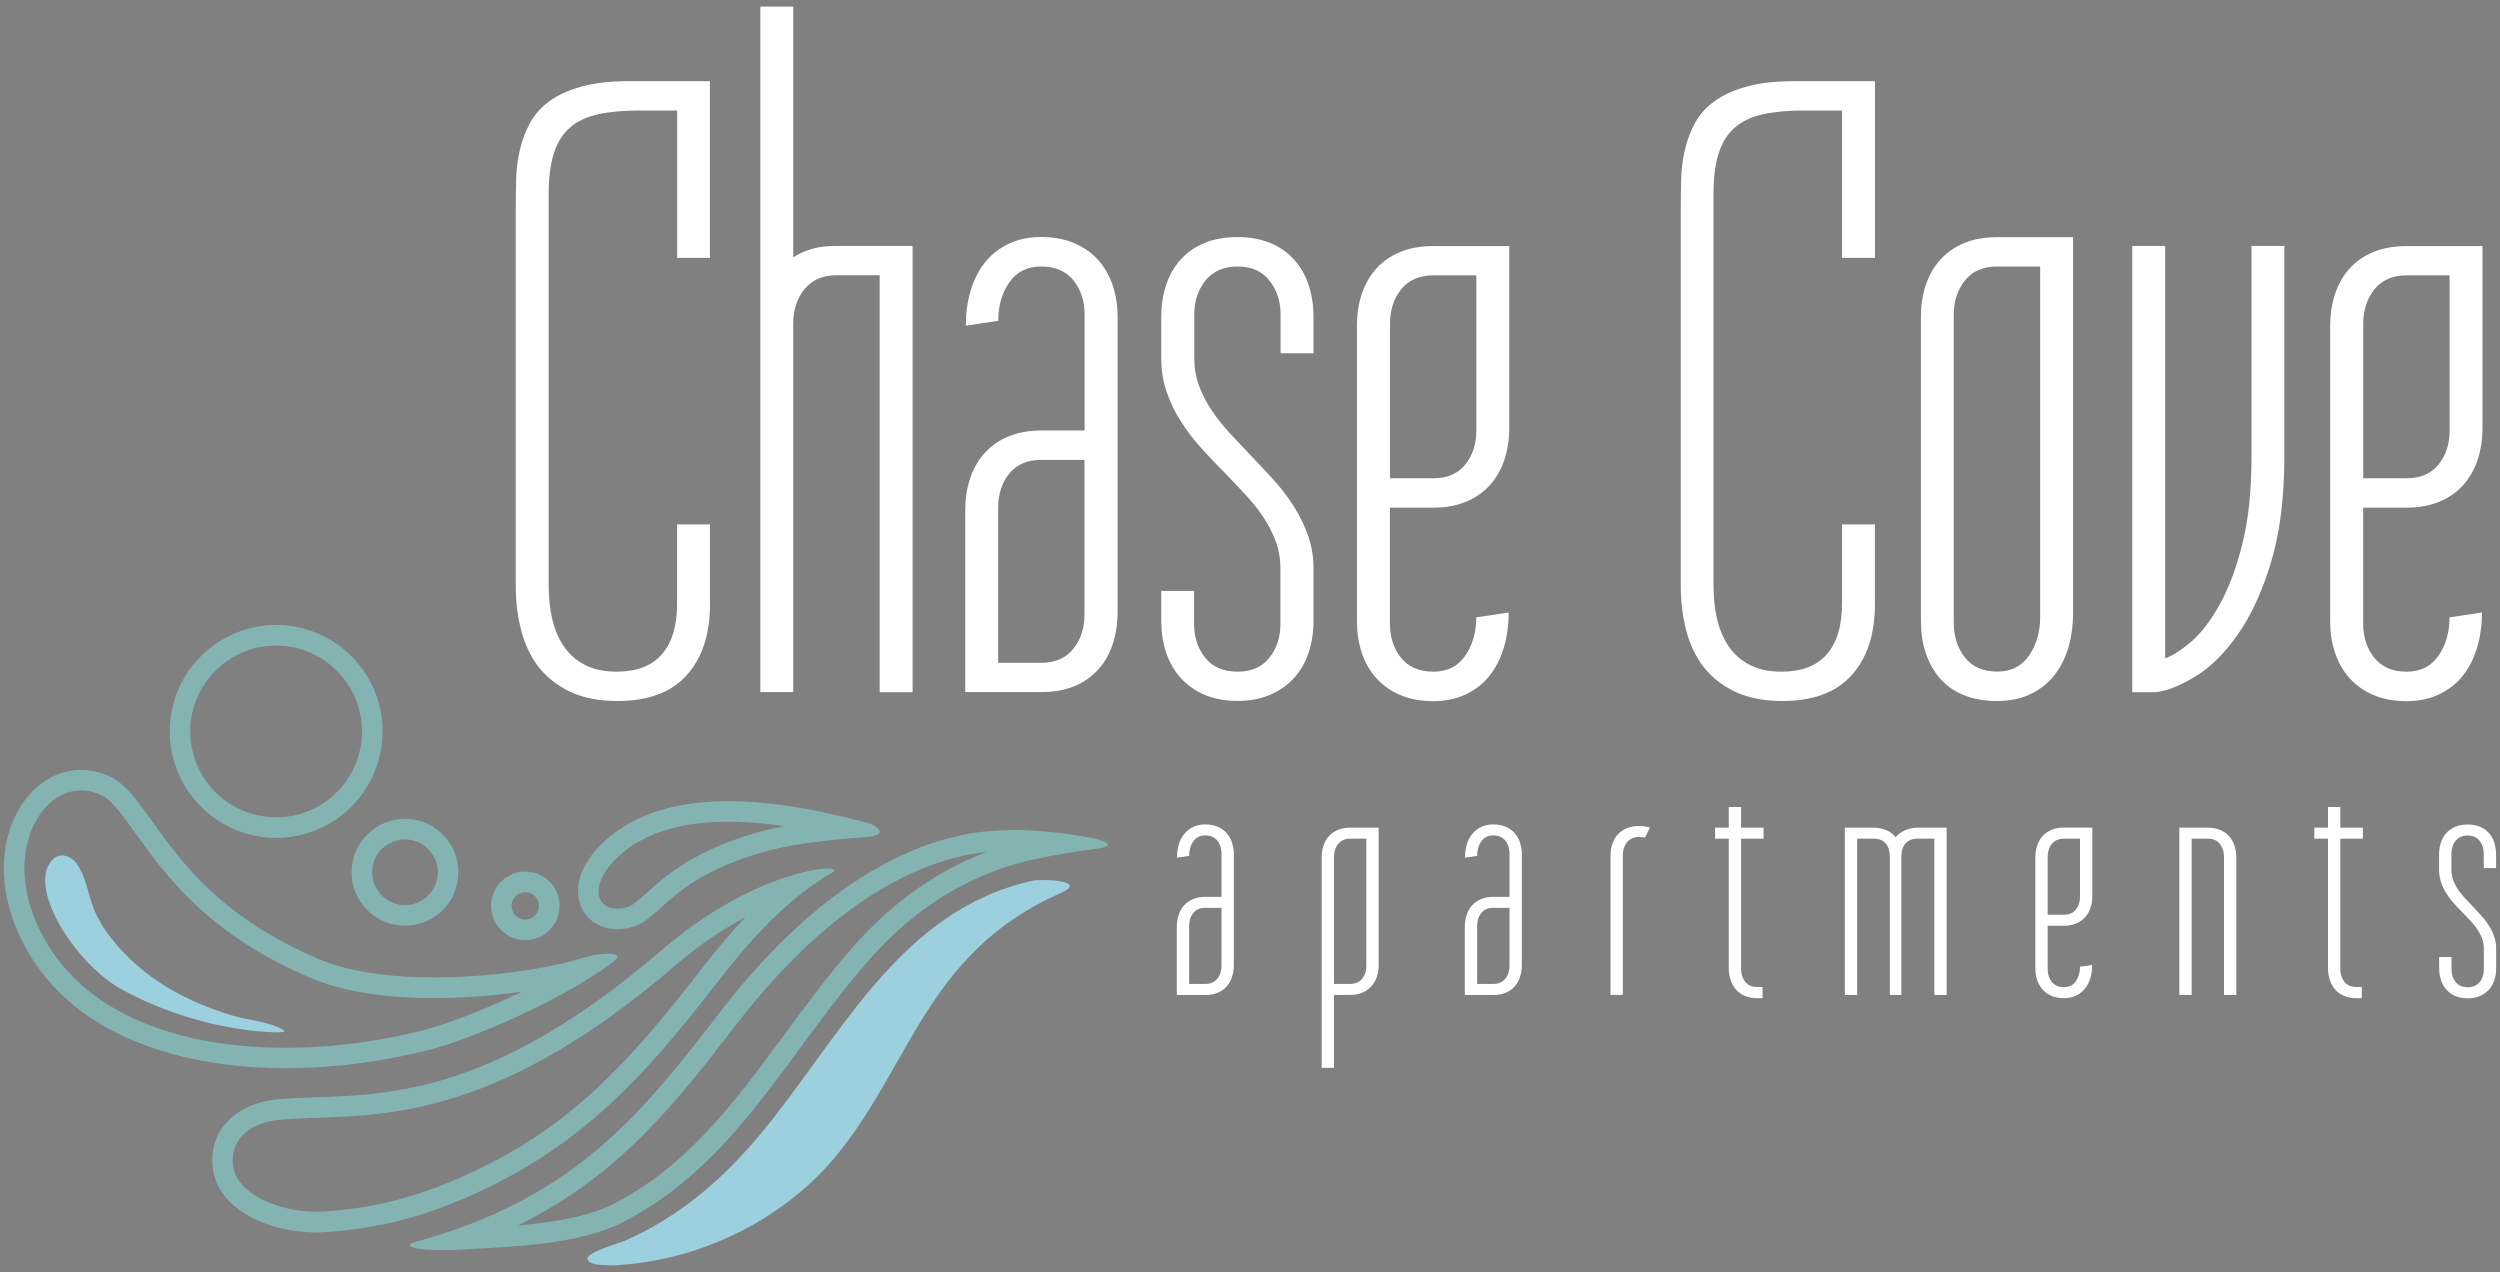 <?xml version="1.0" encoding="UTF-8"?>
<svg id="logos" xmlns="http://www.w3.org/2000/svg" viewBox="0 0 300 152.64">
  <rect x="0" y="0" width="300" height="152.64" fill="#808080" stroke="none"/>
  <defs>
    <style>
      .cls-1 {
        fill: #fff;
      }

      .cls-2 {
        fill: #9dd0de;
      }

      .cls-3 {
        fill: #84b4b2;
      }

      .cls-4 {
        fill: #124c93;
      }
    </style>
  </defs>
  <g>
    <path class="cls-1" d="M81.26,30.93V13.26h-4.58c-1.89,0-3.52.15-4.89.45-1.37.3-2.49.82-3.37,1.58-.88.75-1.53,1.78-1.95,3.08-.42,1.3-.63,2.93-.63,4.89v47.03c0,1.47.15,2.83.45,4.08.3,1.24.77,2.33,1.42,3.26.65.93,1.49,1.66,2.53,2.18,1.03.53,2.29.79,3.76.79,2.42,0,4.23-.7,5.44-2.1,1.21-1.4,1.81-3.42,1.81-6.05v-9.52h3.95v9.57c0,3.61-.93,6.45-2.79,8.52-1.86,2.07-4.63,3.1-8.31,3.1-2.21,0-4.1-.37-5.66-1.1-1.56-.74-2.82-1.73-3.79-2.97-.96-1.24-1.67-2.71-2.1-4.39-.44-1.68-.66-3.47-.66-5.37V25.04c0-1.16.02-2.34.05-3.55.03-1.21.18-2.38.45-3.52.26-1.14.67-2.21,1.21-3.21.54-1,1.32-1.87,2.31-2.6,1-.74,2.28-1.32,3.84-1.76,1.56-.44,3.46-.66,5.71-.66h9.73v21.2h-3.95Z"/>
    <path class="cls-1" d="M109.51,29.51v53.55h-3.95v-50.03h-5.16c-1.68,0-2.97.56-3.87,1.68-.89,1.12-1.34,2.49-1.34,4.1v44.24h-3.95V.79h3.95v30.09c.7-.46,1.46-.8,2.29-1.03.82-.23,1.8-.34,2.92-.34h9.1Z"/>
    <path class="cls-1" d="M115.83,83.07v-21.78c0-1.4.19-2.69.58-3.87.39-1.17.96-2.19,1.74-3.05.77-.86,1.73-1.53,2.87-2,1.14-.47,2.45-.71,3.92-.71h5.21v-13.94c0-1.61-.45-2.97-1.34-4.08-.89-1.1-2.18-1.66-3.87-1.66s-2.92.63-3.81,1.89c-.89,1.26-1.34,2.81-1.34,4.63l-3.89.58c0-1.51.19-2.91.58-4.21.39-1.3.96-2.42,1.71-3.37.75-.95,1.7-1.69,2.84-2.24,1.14-.54,2.45-.82,3.92-.82s2.83.25,3.97.74c1.14.49,2.1,1.17,2.87,2.03.77.86,1.35,1.88,1.74,3.05.39,1.18.58,2.45.58,3.81v35.35c0,1.4-.19,2.69-.58,3.87-.39,1.18-.96,2.19-1.74,3.05-.77.86-1.73,1.53-2.87,2-1.14.47-2.46.71-3.97.71h-9.1ZM124.93,79.54c1.68,0,2.97-.56,3.87-1.68.89-1.12,1.34-2.49,1.34-4.1v-18.57h-5.21c-1.65,0-2.92.54-3.81,1.63-.89,1.09-1.34,2.46-1.34,4.1v18.62h5.16Z"/>
    <path class="cls-1" d="M139.34,70.91h3.95v3.95c0,1.61.45,2.97,1.34,4.08s2.18,1.66,3.87,1.66,2.92-.55,3.81-1.66c.89-1.1,1.34-2.46,1.34-4.08v-6.63c0-1.16-.18-2.24-.55-3.24-.37-1-.86-1.96-1.47-2.89-.61-.93-1.32-1.81-2.1-2.66s-1.59-1.68-2.39-2.53c-.98-.98-1.94-1.98-2.87-3-.93-1.02-1.76-2.1-2.5-3.24-.74-1.14-1.32-2.34-1.76-3.6-.44-1.26-.66-2.63-.66-4.1v-4.89c0-1.4.19-2.69.58-3.87.39-1.17.96-2.19,1.74-3.05.77-.86,1.73-1.53,2.87-2,1.14-.47,2.46-.71,3.97-.71s2.78.24,3.92.71c1.14.47,2.1,1.14,2.87,2,.77.86,1.35,1.88,1.74,3.05.39,1.18.58,2.46.58,3.87v4.31h-3.95v-4.63c0-1.61-.45-2.98-1.34-4.1-.89-1.12-2.17-1.68-3.81-1.68s-2.97.56-3.87,1.68c-.89,1.12-1.34,2.49-1.34,4.1v5.21c0,1.19.19,2.31.58,3.34.39,1.03.89,2.01,1.5,2.92.61.91,1.32,1.8,2.1,2.66.79.86,1.59,1.71,2.39,2.55.98,1.02,1.94,2.03,2.87,3.05.93,1.02,1.75,2.09,2.47,3.21.72,1.12,1.3,2.31,1.74,3.55.44,1.24.66,2.57.66,3.97v6.26c0,1.37-.19,2.64-.58,3.81-.39,1.18-.97,2.19-1.74,3.05-.77.86-1.73,1.53-2.87,2.03-1.14.49-2.45.74-3.92.74s-2.83-.25-3.97-.74c-1.14-.49-2.1-1.17-2.87-2.03-.77-.86-1.35-1.88-1.74-3.05-.39-1.17-.58-2.45-.58-3.81v-3.58Z"/>
    <path class="cls-1" d="M181.11,29.51v21.78c0,1.4-.19,2.69-.58,3.87-.39,1.18-.97,2.19-1.74,3.05-.77.86-1.73,1.53-2.87,2-1.14.47-2.45.71-3.92.71h-5.21v13.94c0,1.61.45,2.97,1.34,4.08.89,1.1,2.18,1.66,3.87,1.66s2.92-.63,3.81-1.89c.89-1.26,1.34-2.81,1.34-4.63l3.89-.58c0,1.51-.19,2.91-.58,4.21-.39,1.3-.96,2.42-1.71,3.37-.75.95-1.7,1.69-2.84,2.24-1.14.54-2.45.82-3.92.82s-2.83-.25-3.97-.74c-1.14-.49-2.1-1.17-2.87-2.03-.77-.86-1.35-1.88-1.74-3.05-.39-1.17-.58-2.45-.58-3.81v-35.35c0-1.4.19-2.69.58-3.87.39-1.17.96-2.19,1.74-3.05.77-.86,1.73-1.53,2.87-2,1.14-.47,2.46-.71,3.97-.71h9.1ZM172.01,33.04c-1.68,0-2.97.56-3.87,1.68-.89,1.12-1.34,2.49-1.34,4.1v18.57h5.21c1.65,0,2.92-.54,3.81-1.63.89-1.09,1.34-2.45,1.34-4.1v-18.62h-5.16Z"/>
    <path class="cls-1" d="M221.04,30.93V13.26h-4.58c-1.89,0-3.52.15-4.89.45-1.37.3-2.49.82-3.37,1.58-.88.75-1.53,1.78-1.95,3.08-.42,1.3-.63,2.93-.63,4.89v47.03c0,1.47.15,2.83.45,4.08.3,1.24.77,2.33,1.42,3.26.65.93,1.49,1.66,2.53,2.18,1.03.53,2.29.79,3.76.79,2.42,0,4.24-.7,5.45-2.1,1.21-1.4,1.81-3.42,1.81-6.05v-9.52h3.95v9.57c0,3.61-.93,6.45-2.79,8.52-1.86,2.07-4.63,3.1-8.31,3.1-2.21,0-4.09-.37-5.65-1.1-1.56-.74-2.82-1.73-3.79-2.97-.97-1.24-1.67-2.71-2.1-4.39-.44-1.68-.66-3.47-.66-5.37V25.04c0-1.16.02-2.34.05-3.55.03-1.21.18-2.38.45-3.52.26-1.14.67-2.21,1.21-3.21.54-1,1.32-1.87,2.32-2.6s2.28-1.32,3.84-1.76c1.56-.44,3.46-.66,5.71-.66h9.73v21.2h-3.95Z"/>
    <path class="cls-1" d="M248.77,73.49c0,1.54-.19,2.96-.58,4.26-.39,1.3-.97,2.42-1.74,3.37-.77.95-1.73,1.68-2.87,2.21-1.14.53-2.46.79-3.97.79s-2.83-.24-3.97-.71c-1.14-.47-2.09-1.14-2.84-2-.75-.86-1.32-1.88-1.71-3.05-.39-1.17-.58-2.46-.58-3.87v-36.46c0-1.37.19-2.64.58-3.81.39-1.17.96-2.19,1.74-3.05.77-.86,1.73-1.53,2.87-2,1.14-.47,2.46-.71,3.97-.71h9.1v45.03ZM234.46,74.81c0,1.61.45,2.98,1.34,4.1.89,1.12,2.18,1.68,3.87,1.68s2.92-.64,3.81-1.92c.89-1.28,1.34-2.83,1.34-4.66V31.98h-5.16c-1.68,0-2.97.56-3.87,1.68-.89,1.12-1.34,2.49-1.34,4.1v37.04Z"/>
    <path class="cls-1" d="M274.12,29.51v25.25c0,4.98-.54,9.22-1.6,12.73-1.07,3.51-2.39,6.38-3.97,8.63-1.58,2.24-3.26,3.92-5.05,5.02-1.79,1.1-3.38,1.75-4.79,1.92h-2.84V29.51h3.95v49.5c.88-.32,1.9-.97,3.08-1.97,1.17-1,2.31-2.45,3.39-4.37,1.09-1.91,2.01-4.33,2.76-7.26.75-2.93,1.13-6.48,1.13-10.65v-25.25h3.95Z"/>
    <path class="cls-1" d="M297.9,29.51v21.78c0,1.4-.19,2.69-.58,3.87-.39,1.18-.97,2.19-1.74,3.05-.77.86-1.73,1.53-2.87,2-1.14.47-2.45.71-3.92.71h-5.21v13.94c0,1.61.45,2.97,1.34,4.08.89,1.1,2.18,1.66,3.87,1.66s2.92-.63,3.81-1.89c.89-1.26,1.34-2.81,1.34-4.63l3.89-.58c0,1.51-.19,2.91-.58,4.21-.39,1.3-.96,2.42-1.71,3.37-.75.95-1.7,1.69-2.84,2.24-1.14.54-2.45.82-3.92.82s-2.83-.25-3.97-.74c-1.14-.49-2.1-1.17-2.87-2.03-.77-.86-1.35-1.88-1.74-3.05-.39-1.17-.58-2.45-.58-3.81v-35.35c0-1.4.19-2.69.58-3.87.39-1.17.96-2.19,1.74-3.05.77-.86,1.73-1.53,2.87-2,1.14-.47,2.46-.71,3.97-.71h9.1ZM288.8,33.04c-1.68,0-2.97.56-3.87,1.68-.89,1.12-1.34,2.49-1.34,4.1v18.57h5.21c1.65,0,2.92-.54,3.81-1.63.89-1.09,1.34-2.45,1.34-4.1v-18.62h-5.16Z"/>
  </g>
  <g>
    <path class="cls-1" d="M141.22,119.39v-8.16c0-.53.07-1.01.22-1.45.14-.44.36-.82.65-1.14.29-.32.65-.57,1.07-.75.43-.18.92-.27,1.47-.27h1.95v-5.22c0-.6-.17-1.11-.5-1.53-.34-.41-.82-.62-1.45-.62s-1.09.24-1.43.71c-.34.47-.5,1.05-.5,1.74l-1.46.22c0-.56.07-1.09.22-1.58.14-.49.36-.91.64-1.26.28-.35.64-.63,1.06-.84.43-.2.92-.31,1.47-.31s1.06.09,1.49.28c.43.18.79.44,1.07.76.29.32.51.7.65,1.14.14.44.22.92.22,1.43v13.25c0,.53-.07,1.01-.22,1.45-.14.44-.36.82-.65,1.14-.29.32-.65.57-1.07.75-.43.18-.92.27-1.49.27h-3.41ZM144.63,118.07c.63,0,1.11-.21,1.45-.63.34-.42.5-.93.5-1.54v-6.96h-1.95c-.62,0-1.09.2-1.43.61-.34.41-.5.92-.5,1.54v6.98h1.93Z"/>
    <path class="cls-1" d="M165.44,115.78c0,.51-.07.99-.22,1.43-.14.44-.36.82-.65,1.14-.29.32-.65.58-1.07.76-.43.18-.92.28-1.47.28h-1.95v8.75h-1.48v-25.23c0-.51.07-.99.22-1.43.14-.44.36-.82.65-1.14.29-.32.65-.57,1.07-.75.43-.18.92-.27,1.49-.27h3.41v16.46ZM163.96,100.64h-1.93c-.63,0-1.11.21-1.45.63-.34.42-.5.93-.5,1.54v15.26h1.95c.62,0,1.09-.21,1.43-.62.34-.41.5-.92.5-1.53v-15.28Z"/>
    <path class="cls-1" d="M175.78,119.39v-8.16c0-.53.07-1.01.22-1.45.14-.44.36-.82.65-1.14.29-.32.65-.57,1.07-.75.43-.18.92-.27,1.47-.27h1.95v-5.22c0-.6-.17-1.11-.5-1.53-.34-.41-.82-.62-1.45-.62s-1.09.24-1.43.71c-.34.47-.5,1.05-.5,1.74l-1.46.22c0-.56.07-1.09.22-1.58.14-.49.36-.91.64-1.26.28-.35.64-.63,1.06-.84.43-.2.92-.31,1.47-.31s1.06.09,1.49.28c.43.18.79.44,1.07.76.29.32.51.7.65,1.14.14.44.22.92.22,1.43v13.25c0,.53-.07,1.01-.22,1.45-.14.44-.36.82-.65,1.14-.29.32-.65.57-1.07.75-.43.18-.92.27-1.49.27h-3.41ZM179.19,118.07c.63,0,1.11-.21,1.45-.63.34-.42.5-.93.5-1.54v-6.96h-1.95c-.62,0-1.09.2-1.43.61-.34.41-.5.92-.5,1.54v6.98h1.93Z"/>
    <path class="cls-1" d="M197.4,100.52c-.2-.05-.43-.08-.71-.08-.63,0-1.11.21-1.45.63-.34.42-.5.93-.5,1.54v16.78h-1.48v-16.66c0-.53.07-1.01.22-1.45.14-.44.36-.82.65-1.14.29-.32.65-.57,1.07-.75.43-.18.92-.27,1.49-.27.24,0,.47.02.69.05.22.03.43.08.61.15l-.59,1.2Z"/>
    <path class="cls-1" d="M207.45,100.64h-1.64v-1.32h1.64v-2.48h1.48v2.48h2.7v1.32h-2.7v15.65c0,.6.16,1.11.49,1.53.33.41.81.62,1.44.62h.65v1.34h-.65c-.56,0-1.06-.09-1.49-.28-.43-.18-.78-.44-1.06-.76-.28-.32-.5-.7-.64-1.14-.14-.44-.22-.92-.22-1.43v-15.53Z"/>
    <path class="cls-1" d="M228.16,119.39h-1.38v-16.58c0-.67-.16-1.2-.49-1.59s-.81-.58-1.44-.58h-1.99v18.75h-1.48v-20.07h3.41c.59,0,1.12.1,1.58.31.46.2.83.48,1.1.82.29-.33.67-.6,1.13-.81.47-.21.99-.32,1.57-.32h3.43v20.07h-1.48v-18.75h-2.01c-.63,0-1.11.19-1.45.58-.34.39-.5.92-.5,1.59v16.58Z"/>
    <path class="cls-1" d="M251.08,99.32v8.16c0,.53-.07,1.01-.22,1.45-.14.44-.36.82-.65,1.14-.29.32-.65.57-1.07.75-.43.18-.92.27-1.47.27h-1.95v5.22c0,.6.17,1.11.5,1.53.33.41.82.62,1.45.62s1.09-.24,1.43-.71c.33-.47.5-1.05.5-1.74l1.46-.22c0,.56-.07,1.09-.22,1.58-.14.49-.36.91-.64,1.26s-.64.63-1.06.84c-.43.2-.92.31-1.47.31s-1.06-.09-1.49-.28-.79-.44-1.07-.76c-.29-.32-.51-.7-.65-1.14-.14-.44-.22-.92-.22-1.43v-13.25c0-.53.07-1.01.22-1.45s.36-.82.65-1.14.65-.57,1.07-.75c.43-.18.92-.27,1.49-.27h3.41ZM247.67,100.64c-.63,0-1.11.21-1.45.63s-.5.93-.5,1.54v6.96h1.95c.62,0,1.09-.2,1.43-.61.33-.41.5-.92.5-1.54v-6.98h-1.93Z"/>
    <path class="cls-1" d="M268.36,119.39h-1.48v-16.58c0-.6-.17-1.12-.5-1.54-.33-.42-.81-.63-1.43-.63h-1.95v18.75h-1.48v-20.07h3.43c.55,0,1.04.09,1.47.27.43.18.79.43,1.07.75s.51.7.65,1.14.22.92.22,1.43v16.48Z"/>
    <path class="cls-1" d="M279.36,100.64h-1.64v-1.32h1.64v-2.48h1.48v2.48h2.7v1.32h-2.7v15.65c0,.6.16,1.11.49,1.53.33.41.81.62,1.44.62h.65v1.34h-.65c-.56,0-1.06-.09-1.49-.28-.43-.18-.78-.44-1.06-.76-.28-.32-.5-.7-.64-1.14-.14-.44-.22-.92-.22-1.43v-15.53Z"/>
    <path class="cls-1" d="M292.7,114.84h1.48v1.48c0,.6.17,1.11.5,1.53.34.41.82.62,1.45.62s1.09-.21,1.43-.62c.33-.41.5-.92.5-1.53v-2.48c0-.43-.07-.84-.21-1.21s-.32-.74-.55-1.08c-.23-.35-.49-.68-.79-1-.3-.32-.59-.63-.9-.95-.37-.37-.73-.74-1.07-1.12-.35-.38-.66-.78-.94-1.21-.28-.43-.5-.88-.66-1.35-.16-.47-.25-.99-.25-1.54v-1.83c0-.53.07-1.01.22-1.45s.36-.82.65-1.14.65-.57,1.07-.75c.43-.18.92-.27,1.49-.27s1.04.09,1.47.27c.43.18.78.43,1.07.75.29.32.51.7.65,1.14.14.44.22.92.22,1.45v1.62h-1.48v-1.74c0-.6-.17-1.12-.5-1.54-.34-.42-.81-.63-1.43-.63s-1.11.21-1.45.63c-.33.42-.5.93-.5,1.54v1.95c0,.45.07.86.22,1.25.14.39.33.75.56,1.09.23.34.49.67.79,1s.59.64.9.96c.37.38.73.76,1.07,1.14.35.38.66.78.93,1.2.27.42.49.86.65,1.33.16.47.25.96.25,1.49v2.35c0,.51-.07.99-.22,1.43-.14.44-.36.82-.65,1.14-.29.32-.65.58-1.07.76-.43.18-.92.28-1.47.28s-1.06-.09-1.49-.28c-.43-.18-.79-.44-1.07-.76-.29-.32-.51-.7-.65-1.14-.14-.44-.22-.92-.22-1.43v-1.34Z"/>
  </g>
  <path class="cls-4" d="M54.6,149.99s-.04,0-.04,0c0,0,.01,0,.04,0Z"/>
  <path class="cls-3" d="M55.52,149.94c.17,0,.28-.01.33-.02,5.87-.32,13.77-.61,18.95-3.28,13.54-6.98,19.75-20.39,29.47-31.43,4.81-5.46,10.56-9.48,17.59-11.53,2.83-.83,7.13-1.49,10.01-1.87.71-.1,1.07-.25,1.07-.44,0-.28-.82-.62-2.42-.91-3.8-.68-9.44-1.31-14.43-.38-12.07,2.25-22.38,11.86-29.67,21.35-9.38,12.2-17.49,22.41-36.58,27.6-.45.12-.65.26-.65.38,0,.28.98.53,2.42.56,1.29.03,2.59.04,3.92-.03ZM88.36,122.93c6.21-8.08,16.14-18.19,28.17-20.43.62-.12,1.25-.21,1.89-.27-5.98,2.26-11.36,6.07-16.01,11.35-3.02,3.43-5.72,7.09-8.33,10.64-5.92,8.04-11.51,15.64-20.43,20.23-3.06,1.58-7.31,2.24-11.49,2.6,12.29-6.05,19.09-14.88,26.19-24.12Z"/>
  <path class="cls-4" d="M55.35,149.95c-.44.02-.67.04-.75.04.1,0,.44-.02.75-.04Z"/>
  <path class="cls-4" d="M55.89,149.92c-.14,0-.24.01-.34.02.19,0,.34-.02.34-.02Z"/>
  <path class="cls-4" d="M55.49,149.94s-.09,0-.13,0c.04,0,.09,0,.13,0Z"/>
  <path class="cls-2" d="M73.62,151.84s.75-.05.92-.06c-.1,0-.2.01-.3.02,8.77-.55,17.53-4.4,23.79-10.58,5.14-5.06,8.29-11.68,11.94-17.8,4.55-7.62,9.26-12.67,17.34-16.28,3.42-1.5-2.34-1.68-3.36-1.46-16.04,3.51-23.1,18.89-32.68,30.39-4.54,5.46-9.78,9.97-16.33,12.84-.44.19-4.97,1.49-4.4,2.25.22.84,3.12.68,3.65.65.15,0-1.37.08-.57.04Z"/>
  <path class="cls-4" d="M73.51,151.84c-.09,0-.15,0-.15,0,0,0,.05,0,.15,0Z"/>
  <path class="cls-4" d="M73.57,151.84s-.04,0-.06,0c.02,0,.04,0,.06,0Z"/>
  <path class="cls-3" d="M57.38,143.06c12.64-5.8,20.18-14.19,28.44-24.86,3.96-5.12,8.38-10.19,14.04-13.49.17-.1.25-.18.25-.26,0-.8-9.86.24-20.6,9.48-22.83,19.63-35.83,17.15-45.92,17.96-4.96.4-8.12,3.36-8.12,7.31,0,.38.03.78.09,1.18.77,5.09,7.52,7.89,13.58,7.47,6.67-.46,12.09-1.96,18.25-4.79ZM27.99,140.01c-.04-.27-.06-.54-.06-.81,0-2.7,2.24-4.56,5.85-4.85,1.31-.1,2.69-.15,4.15-.21,9.61-.34,22.78-.8,43.18-18.35,2.92-2.51,5.79-4.38,8.36-5.75-2.07,2.18-3.92,4.47-5.6,6.64-8.95,11.57-15.99,18.84-27.52,24.13-6.06,2.79-11.26,4.15-17.39,4.57-4.75.32-10.43-1.81-10.97-5.38Z"/>
  <path class="cls-3" d="M73.71,115.31c.26-.2.38-.37.38-.49,0-.59-2.46-.44-4.1.11-5.77,1.91-22.35,4.09-31.63.2-18.01-7.55-19.87-19.46-25.14-21.93-6.39-3-12.76,2.65-12.76,11,0,3.2.94,6.8,3.17,10.46,8.51,13.97,30,15.84,47.76,11.35,5.32-1.34,16.41-6.16,22.33-10.69ZM5.74,113.37c-1.84-3.01-2.81-6.18-2.81-9.17,0-3.7,1.5-6.95,3.93-8.49,1.15-.73,3-1.37,5.32-.28,1.24.58,2.49,2.34,4.09,4.57,3.47,4.86,8.71,12.19,21.15,17.41,7.1,2.98,17.57,2.67,25.23,1.59-4.52,2.19-9.12,3.94-11.86,4.63-16.74,4.23-37.16,2.7-45.05-10.25Z"/>
  <path class="cls-3" d="M69.36,106.95c0,3.2,2.92,5.37,6.62,4.26,3.39-1.02,4.71-6.05,16.26-9.14,2.99-.8,7.52-1.33,11.46-1.6,1.44-.1,1.87-.36,1.87-.65,0-.44-1.05-.93-1.05-.96-9.44-2.53-24.22-5.52-32.34,2.43-1.99,1.95-2.82,3.95-2.82,5.66ZM94.1,99.14c-.88.17-1.73.35-2.5.56-8.13,2.18-11.66,5.34-13.99,7.44-.99.88-1.7,1.52-2.34,1.72-1.06.32-2.04.23-2.68-.25-.5-.37-.76-.94-.76-1.65,0-1.2.74-2.58,2.08-3.9,4.84-4.74,12.68-5.03,20.19-3.92Z"/>
  <path class="cls-2" d="M33.98,123.58c-1.8-1.03-4.19-1.14-6.12-1.72-5.72-1.74-10.68-4.48-14.43-9.17-3.17-3.97-2.35-5.96-4.08-8.84-.65-1.08-2.07-1.66-3-.74-3.26,3.2,2.66,12.59,8.32,15.66,4.86,2.63,10.18,4.27,15.6,4.92-.01,0,4.73.49,3.72-.1Z"/>
  <path class="cls-3" d="M31.64,100.45c7.01.83,13.35-4.18,14.18-11.18.06-.51.09-1.01.09-1.51,0-6.38-4.77-11.9-11.27-12.67-7-.83-13.35,4.18-14.18,11.18-.06.51-.09,1.01-.09,1.51,0,6.38,4.78,11.9,11.27,12.67ZM22.83,87.78c0-.41.02-.82.07-1.22.67-5.64,5.8-9.69,11.44-9.02,5.19.61,9.1,5.01,9.1,10.22,0,.4-.02.82-.07,1.22-.32,2.73-1.69,5.18-3.85,6.88-2.16,1.71-4.86,2.47-7.59,2.14-5.19-.61-9.1-5.01-9.1-10.22Z"/>
  <path class="cls-3" d="M62.56,112.79c2.26.27,4.3-1.35,4.56-3.6.02-.16.03-.33.03-.49,0-2.05-1.54-3.83-3.63-4.08-2.25-.27-4.3,1.35-4.56,3.6-.02.16-.03.33-.03.49,0,2.05,1.54,3.83,3.63,4.08ZM61.39,108.71c0-.06,0-.13.01-.2.11-.9.93-1.55,1.82-1.44.83.1,1.45.8,1.45,1.63,0,.07,0,.13-.01.2-.11.9-.92,1.55-1.82,1.44-.83-.1-1.45-.8-1.45-1.63Z"/>
  <path class="cls-3" d="M55.01,104.66c0-3.2-2.4-5.97-5.66-6.35-3.51-.42-6.7,2.1-7.12,5.61-.03.26-.04.51-.04.76,0,3.2,2.4,5.97,5.66,6.36,3.51.42,6.7-2.1,7.11-5.61.03-.26.04-.51.04-.76ZM51.04,107.77c-.83.65-1.86.94-2.9.82-1.98-.24-3.48-1.92-3.48-3.91,0-.16,0-.31.03-.47.12-1.04.65-1.98,1.47-2.63.83-.65,1.86-.94,2.9-.82,1.98.23,3.48,1.91,3.48,3.9,0,.16,0,.31-.03.47-.12,1.05-.65,1.98-1.47,2.63Z"/>
</svg>